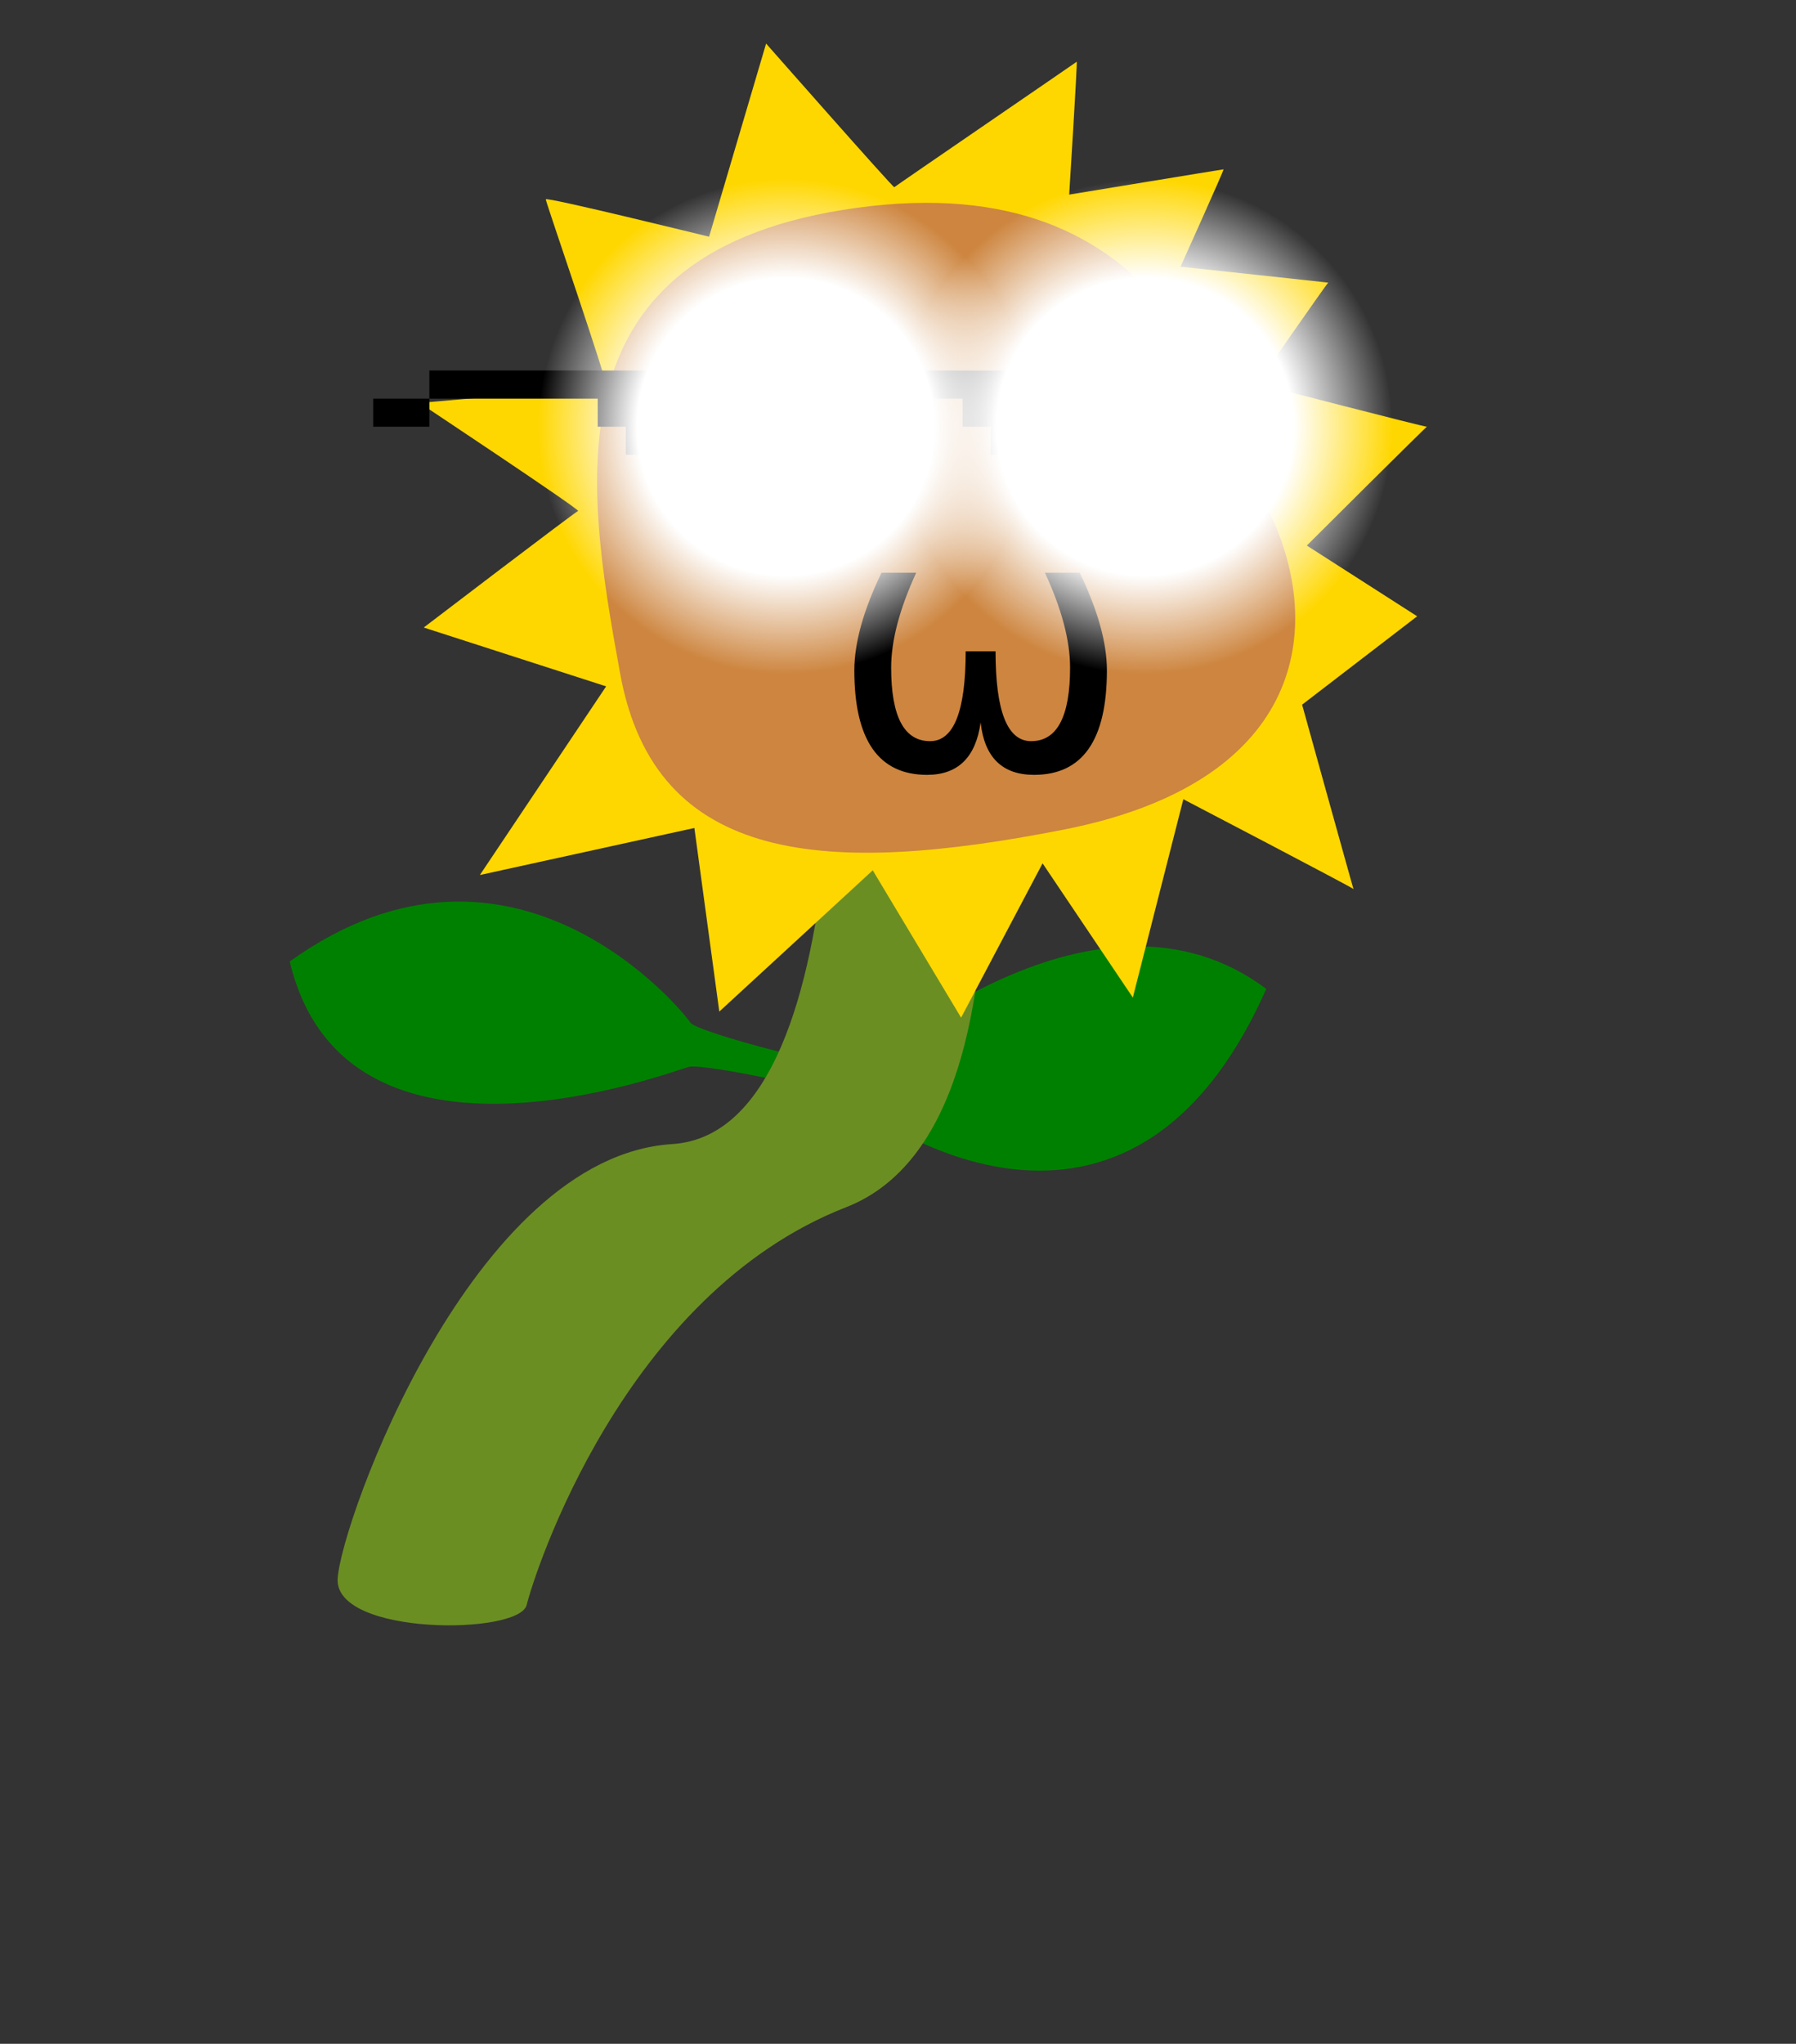 <svg xmlns="http://www.w3.org/2000/svg" width="160" height="182"><rect width="100%" height="100%" fill="#333333" stroke="none"/><defs><radialGradient id="a"><stop offset=".6" stop-color="#fff"/><stop offset="1" stop-color="#fff" stop-opacity="0"/></radialGradient></defs><path fill="green" d="M76.38 98.38c1.44 1.23 24.06 17.56 36.43-10.32-15.12-11.31-34.87 6.25-35.9 6.88-1.03.62-14.91-3.03-15.41-3.88-.5-.84-15.75-19.75-35.69-5.44 5 20.94 34.28 9.69 35.57 9.38 1.28-.31 13.55 2.14 15 3.38Z"/><path fill="#6b8e23" d="M85.38 48.69c-.27 1.51 9.87 51.06-10 58.81-19.88 7.75-27.8 32.71-28.46 35.42-.67 2.7-17.13 2.75-16.84-2.34.3-5.08 12-37.58 29.8-38.7 17.79-1.13 13.99-52.25 14.37-53.26.75-2 11.63-2.84 11.13.07Z"/><path fill="gold" d="m63.17 21.08 5.08-17.2s11.33 12.87 11.42 12.79c.08-.09 16.16-11.09 16.25-11.17.08-.08-.67 11.83-.67 11.83s13.67-2.25 13.75-2.25c.08 0-3.83 8.67-3.83 8.67s13.25 1.42 13.16 1.42c-.08 0-6.33 9-6.33 9s15.12 3.91 15.12 3.83c0-.08-10.7 10.58-10.7 10.58l9.83 6.3L116 62.75s4.58 16.5 4.58 16.42c0-.09-15.16-8-15.16-8l-4.5 17.66-8.04-11.95-7.26 13.74-7.87-13.12-13.67 12.58-2.22-16.35-19.11 4.19L54 61.12l-16.25-5.24s13.5-10.3 13.75-10.38c.25-.08-14.12-9.62-14.12-9.62s16.37-1.42 16.62-1.5c.25-.09-5.38-16.38-5.38-16.63s14.55 3.33 14.55 3.33ZM38.25 35.5"/><path fill="peru" d="M76.38 18.5c27.62-3.75 32.37 17.5 37 27.75 4.62 10.25 2.37 23.5-18.63 27.63-21 4.12-36.37 3.24-39.5-13.88-3.13-17.12-6.5-37.75 21.13-41.5Z"/><path d="M33.25 38h5v-2.5h-5V38Zm5-5.01v2.51h15V38h2.5v2.5h2.5V43h2.5v2.5h17.5V43h2.5v-2.5h2.5v-5h2.5V38h2.5v2.5h2.5V43h17.5v-2.5h2.5V38h2.5v-5l-75-.01Z"/><path fill="#fff" d="M58.25 35.5v2.49h2.5V35.5h-2.5Zm2.49 2.51 2.5-.02.01 2.5-2.5.01-.01-2.49Zm2.51-2.51V38h2.5v-2.5h-2.5Zm2.5 2.5-.01 2.51 2.51-.01V38h-2.5Zm-2.49 2.51L63.25 43h2.5v-2.49h-2.49Zm4.99-.01.01 2.5h2.48l.01-2.5h-2.5Zm22.5-5V38h2.5l-.01-2.5h-2.49Zm2.5 2.5v2.5h2.5V38h-2.5Zm2.5-2.5V38h2.5v-2.5h-2.5Zm2.5 2.5v2.5l2.5-.01-.01-2.49h-2.49Z"/><path d="M87.36 64.33c.34 3.11 1.93 4.67 4.76 4.67 4.33 0 6.49-3.1 6.49-9.31 0-2.45-.81-5.35-2.42-8.69h-3.1c1.49 3.22 2.24 6.04 2.24 8.45 0 4.37-1.16 6.55-3.47 6.55-2.12 0-3.17-2.67-3.17-8h-2.66c0 5.33-1.06 8-3.17 8-2.31 0-3.47-2.18-3.47-6.55 0-2.41.75-5.23 2.23-8.45h-3.09c-1.61 3.34-2.42 6.24-2.42 8.69 0 6.21 2.16 9.31 6.48 9.31 2.75 0 4.34-1.56 4.77-4.67Z"/><circle cx="70" cy="38" r="22" fill="url('#a')"/><circle cx="102" cy="38" r="22" fill="url('#a')"/></svg>